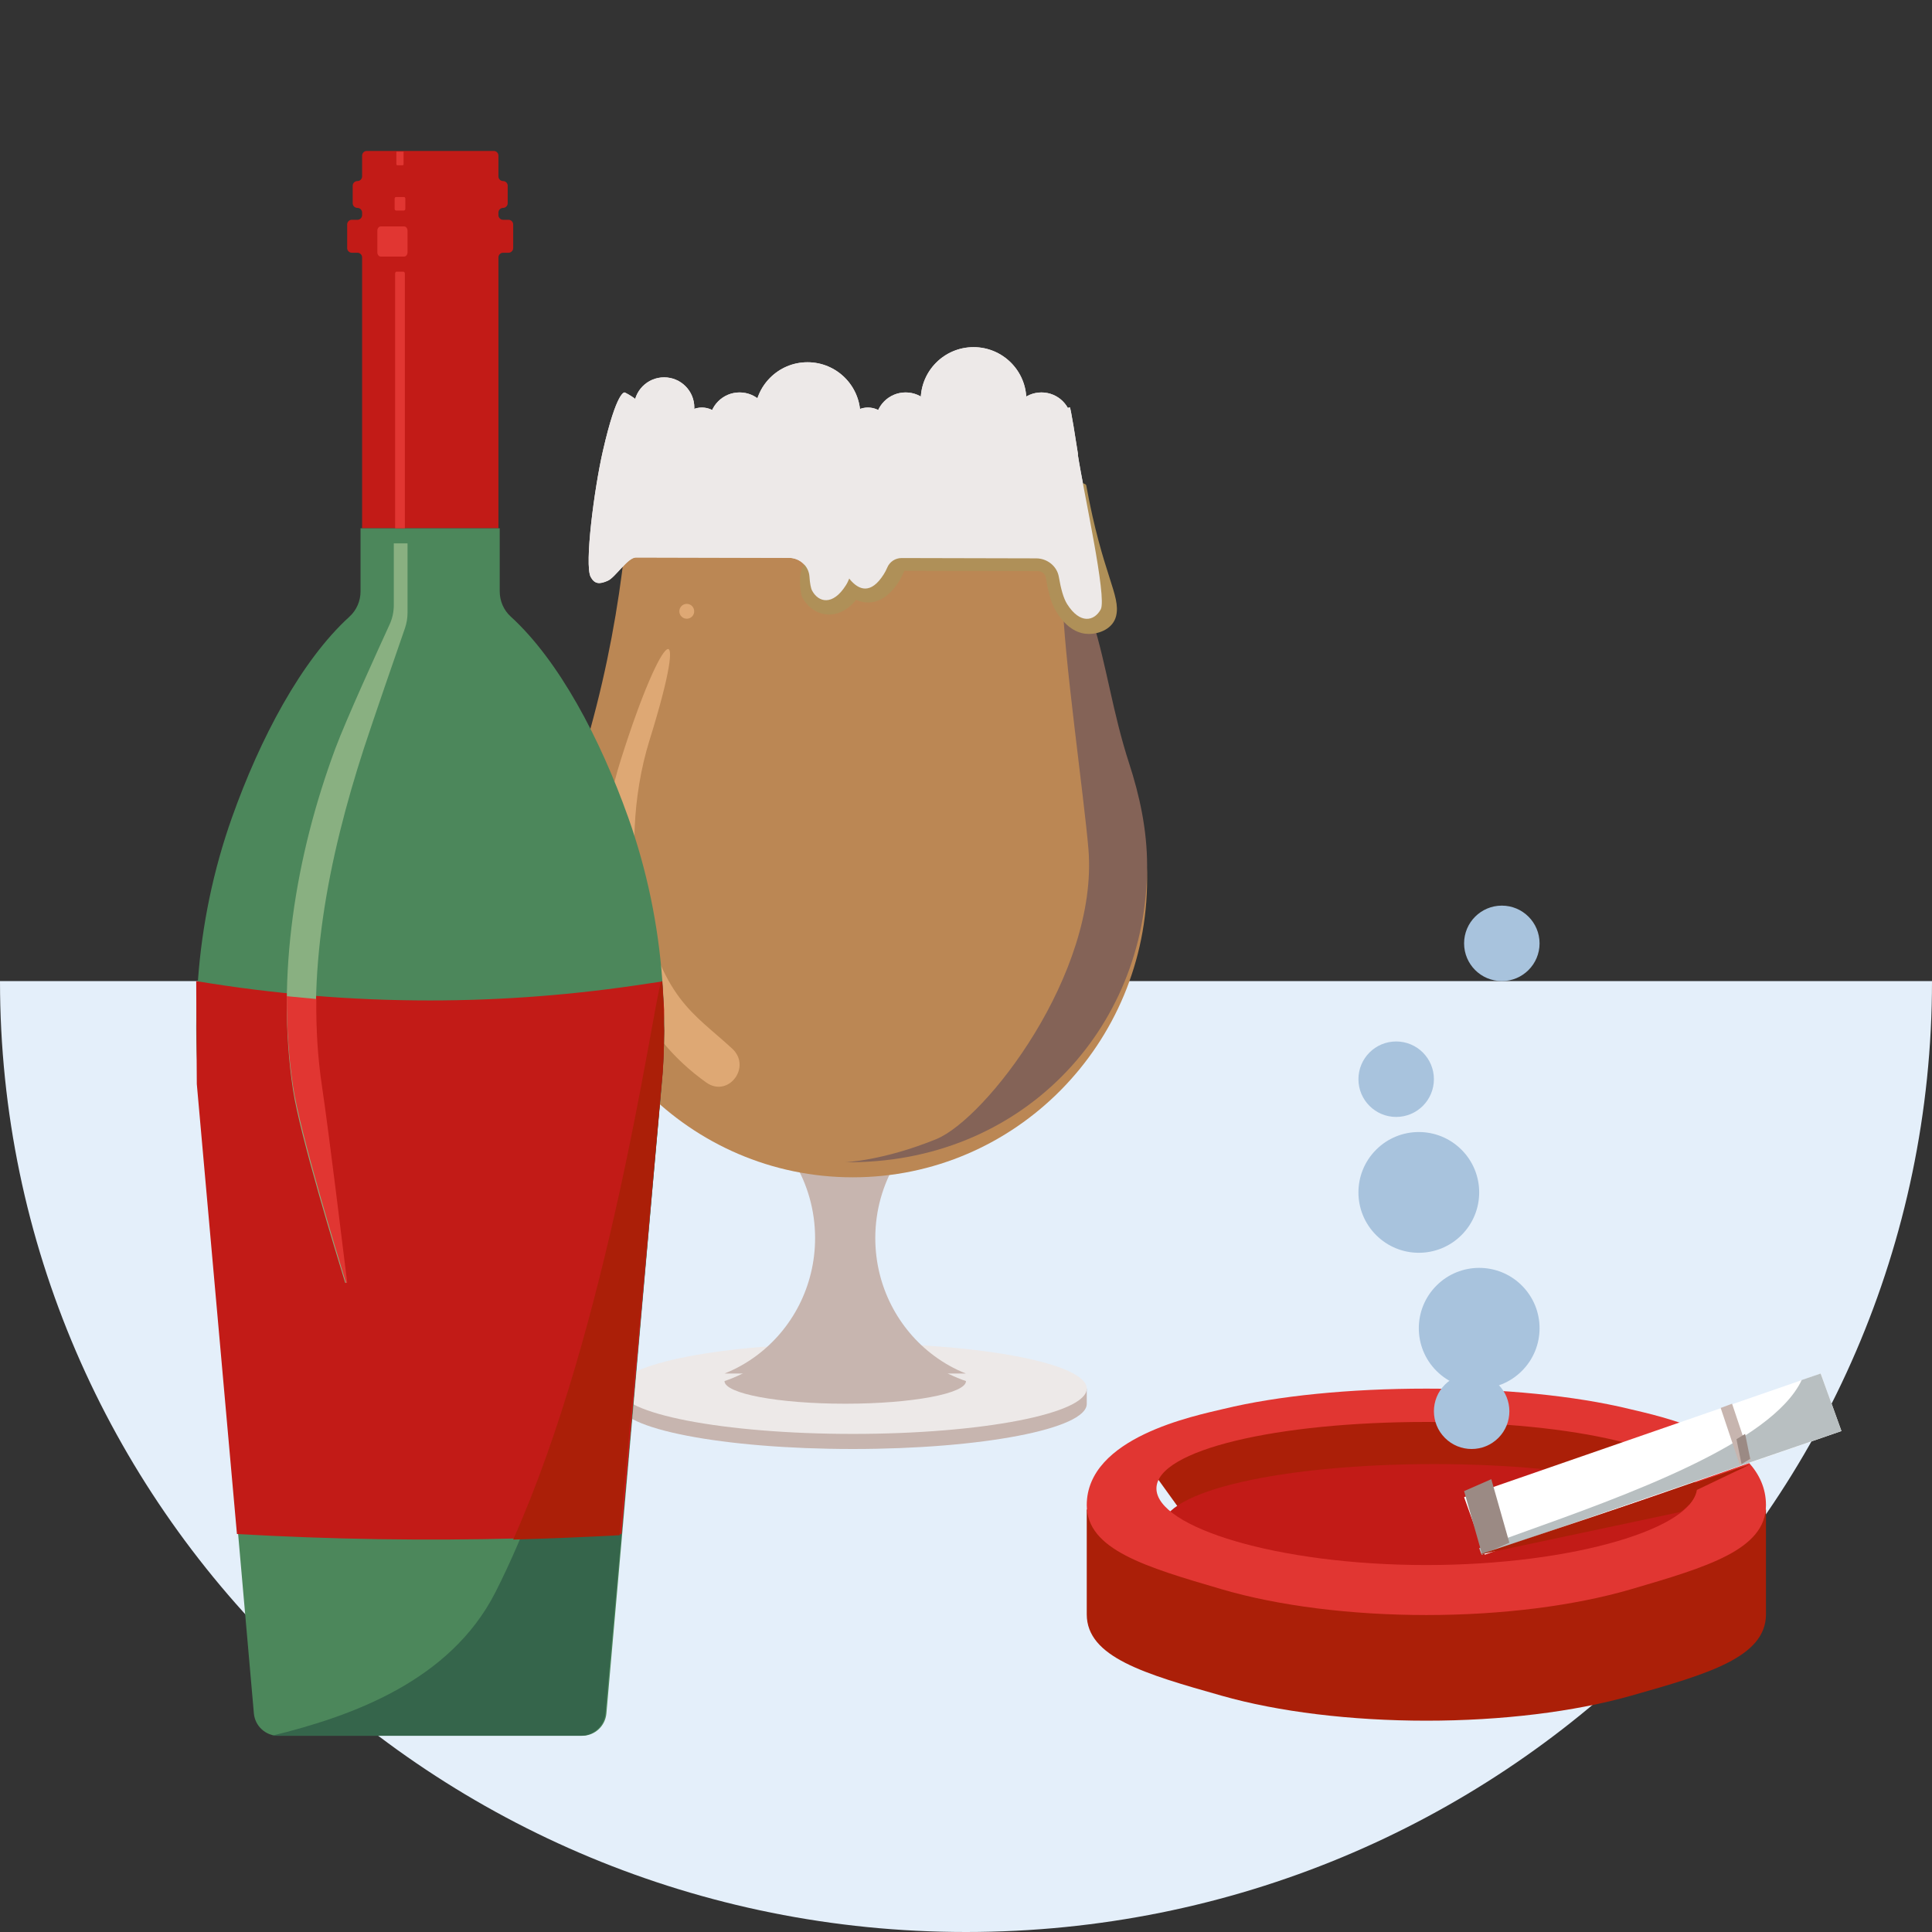 <?xml version="1.0" encoding="UTF-8"?>
<svg width="128px" height="128px" viewBox="0 0 128 128" version="1.1" xmlns="http://www.w3.org/2000/svg" xmlns:xlink="http://www.w3.org/1999/xlink">
    <rect x="0" y="0" width="128" height="128" fill="#333333" stroke="none"/>
    <title>01_Basics_Icons_Illustrations/06_illustrations_128x128/Other/x61-alchol</title>
    <g id="01_Basics_Icons_Illustrations/06_illustrations_128x128/Other/x61-alchol" stroke="none" stroke-width="1" fill="none" fill-rule="evenodd">
        <polygon id="BG" fill-opacity="0" fill="#FFFFFF" points="0 128 128 128 128 0 0 0"></polygon>
        <g id="88x88-Other-X61-ALCHOL" transform="translate(0, 10)">
            <path d="M128,55 C128,89.794 99.347,118 64,118 C28.653,118 0,89.794 0,55 L128,55 Z" id="Path" fill="#E4EFFA" fill-rule="nonzero"></path>
            <polygon id="Path" fill="#AB1F08" fill-rule="nonzero" points="78.452 90.404 80.37 89.265 90.036 88 101.553 88 109.959 89.645 112.347 91 114 86.482 107.644 83.914 95.594 83 85.402 83.318 79.246 84.898 76 87"></polygon>
            <path d="M113,91.185 C113,93.613 104.94,96 95,96 C85.06,96 77,93.613 77,91.185 C77,88.757 85.06,87 95,87 C104.94,87 113,88.757 113,91.185 Z" id="Path" fill="#C21B17" fill-rule="nonzero"></path>
            <path d="M112.234,92.003 C112.234,92.003 99.648,95.886 94.561,95.886 C89.473,95.886 76.443,92.13 76.443,92.13 L72,90 L72,96.951 C72,99.804 75.882,100.911 80.93,102.343 C84.69,103.413 89.513,104 94.5,104 C99.487,104 104.305,103.413 108.07,102.343 C113.122,100.911 117,99.804 117,96.951 L117,90 L112.234,91.999 L112.234,92.003 Z" id="Path" fill="#AB1F08" fill-rule="nonzero"></path>
            <path d="M107.917,83.34 C104.349,82.476 99.583,82 94.5,82 C89.417,82 84.651,82.476 81.083,83.34 C79.163,83.803 72,85.216 72,89.72 C72,92.666 75.882,93.81 80.93,95.289 C84.69,96.393 89.513,97 94.5,97 C99.487,97 104.305,96.393 108.07,95.289 C113.122,93.81 117,92.666 117,89.72 C117,85.216 109.837,83.807 107.917,83.34 Z M94.5,93.688 C84.625,93.688 76.617,91.174 76.617,88.616 C76.617,86.059 84.625,84.208 94.5,84.208 C104.375,84.208 112.382,86.059 112.382,88.616 C112.382,91.174 104.375,93.688 94.5,93.688 Z" id="Shape" fill="#E13632" fill-rule="nonzero"></path>
            <polygon id="Path" fill="#FFFFFF" fill-rule="nonzero" points="120.633 81 97 89.189 98.367 93 122 84.811"></polygon>
            <path d="M98,92.567 L98.156,93 L122,84.808 L120.622,81 L119.368,81.429 C117.394,85.632 107.675,89.091 100.727,91.582 C99.798,91.914 98.886,92.243 98,92.567 Z" id="Path" fill="#B8BFC1"></path>
            <polygon id="Path" fill="#9B8A84" fill-rule="nonzero" points="98.803 88 97 88.789 98.197 93 100 92.211"></polygon>
            <polygon id="Path" fill="#C7B5AF" fill-rule="nonzero" points="114.754 83 114 83.28 115.246 87 116 86.72"></polygon>
            <polygon id="Path" fill="#9B8A84" fill-rule="nonzero" points="115.619 85 115.046 85.351 115.381 87 115.954 86.649"></polygon>
            <path d="M99.268,85.268 C100.244,84.292 100.244,82.709 99.268,81.732 C98.291,80.756 96.708,80.756 95.732,81.732 C94.756,82.709 94.756,84.292 95.732,85.268 C96.708,86.244 98.291,86.244 99.268,85.268 Z" id="Path" fill="#A8C3DD" fill-rule="nonzero"></path>
            <path d="M100.828,80.828 C102.391,79.266 102.391,76.734 100.828,75.172 C99.266,73.609 96.734,73.609 95.172,75.172 C93.609,76.734 93.609,79.266 95.172,80.828 C96.734,82.391 99.266,82.391 100.828,80.828 Z" id="Path" fill="#A8C3DD" fill-rule="nonzero"></path>
            <path d="M92.5,64 C93.881,64 95,62.881 95,61.5 C95,60.119 93.881,59 92.5,59 C91.119,59 90,60.119 90,61.5 C90,62.881 91.119,64 92.5,64 Z" id="Path" fill="#A8C3DD" fill-rule="nonzero"></path>
            <path d="M96.828,71.828 C98.391,70.266 98.391,67.734 96.828,66.172 C95.266,64.609 92.734,64.609 91.172,66.172 C89.609,67.734 89.609,70.266 91.172,71.828 C92.734,73.391 95.266,73.391 96.828,71.828 Z" id="Path" fill="#A8C3DD" fill-rule="nonzero"></path>
            <path d="M99.5,55 C100.881,55 102,53.881 102,52.5 C102,51.119 100.881,50 99.5,50 C98.119,50 97,51.119 97,52.5 C97,53.881 98.119,55 99.5,55 Z" id="Path" fill="#A8C3DD" fill-rule="nonzero"></path>
            <path d="M98.004,93 L111.33,90.172 C111.33,90.172 112.302,89.543 112.422,88.712 L116,87 L98,93 L98.004,93 Z" id="Path" fill="#AB1F08" fill-rule="nonzero"></path>
            <path d="M72,82 L72,83.013 C72,84.663 65.058,86 56.5,86 C47.942,86 41,84.663 41,83.013 L41,82" id="Path" fill="#C7B5AF" fill-rule="nonzero"></path>
            <path d="M56.5,85 C65.06,85 72,83.657 72,82 C72,80.343 65.06,79 56.5,79 C47.94,79 41,80.343 41,82 C41,83.657 47.94,85 56.5,85 Z" id="Path" fill="#EDE9E8" fill-rule="nonzero"></path>
            <path d="M64,81 L48,81 C48.756,80.699 49.463,80.304 50.11,79.822 C52.468,78.072 54.002,75.23 54.002,72.022 C54.002,70.182 53.493,68.462 52.619,67 L59.373,67 C58.499,68.462 57.99,70.182 57.99,72.022 C57.99,75.23 59.524,78.072 61.882,79.822 C62.529,80.304 63.235,80.699 63.991,81 L64,81 Z" id="Path" fill="#C7B5AF" fill-rule="nonzero"></path>
            <path d="M64,81.5 C64,82.33 60.418,83 56,83 C51.582,83 48,82.33 48,81.5 C48.757,81.241 49.463,80.9 50.11,80.485 C51.573,80.189 53.671,80 56,80 C58.329,80 60.431,80.185 61.89,80.485 C62.537,80.9 63.243,81.241 64,81.5 Z" id="Path" fill="#C7B5AF" fill-rule="nonzero"></path>
            <path d="M38.151,41.536 C40.959,32.759 41.681,25.612 42.011,18 L70.984,18 C71.315,25.608 71.972,32.663 74.806,41.432 C75.502,43.581 76,45.851 76,48.244 C76,59.153 67.27,68 56.5,68 C45.73,68 37,59.157 37,48.244 C37,45.886 37.477,43.65 38.155,41.532 L38.151,41.536 Z" id="Path" fill="#BB8754" fill-rule="nonzero"></path>
            <path d="M41.147,40.287 C43.935,31.459 45.793,30.191 43.035,39.032 C41.846,42.842 41.833,47.011 42.358,49.356 C43.888,56.254 45.853,57.024 48.509,59.474 C49.822,60.686 48.245,62.755 46.791,61.718 C42.502,58.669 40,53.577 40,47.033 C40,44.662 40.473,42.413 41.147,40.283 L41.147,40.287 Z" id="Path" fill="#DEA874" fill-rule="nonzero"></path>
            <path d="M72.408,31.197 C73.31,34.067 73.723,37.239 74.806,40.568 C75.502,42.706 75.996,44.966 76,47.347 C76.004,58.233 67.609,67.137 56,66.998 C56,66.998 58.492,66.908 62.019,65.475 C65.315,64.137 72.786,54.493 72.112,46.26 C71.837,42.927 70.419,32.967 70.419,29.76 C70.419,25.994 71.759,29.136 72.408,31.192 L72.408,31.197 Z" id="Path" fill="#846357" fill-rule="nonzero"></path>
            <path d="M44,19 C45.105,19 46,18.105 46,17 C46,15.895 45.105,15 44,15 C42.895,15 42,15.895 42,17 C42,18.105 42.895,19 44,19 Z" id="Path" fill="#EDE9E8" fill-rule="nonzero"></path>
            <path d="M49,20 C50.105,20 51,19.105 51,18 C51,16.895 50.105,16 49,16 C47.895,16 47,16.895 47,18 C47,19.105 47.895,20 49,20 Z" id="Path" fill="#EDE9E8" fill-rule="nonzero"></path>
            <path d="M60,20 C61.105,20 62,19.105 62,18 C62,16.895 61.105,16 60,16 C58.895,16 58,16.895 58,18 C58,19.105 58.895,20 60,20 Z" id="Path" fill="#EDE9E8" fill-rule="nonzero"></path>
            <path d="M57.5,20 C58.328,20 59,19.328 59,18.5 C59,17.672 58.328,17 57.5,17 C56.672,17 56,17.672 56,18.5 C56,19.328 56.672,20 57.5,20 Z" id="Path" fill="#EDE9E8" fill-rule="nonzero"></path>
            <path d="M46.5,20 C47.328,20 48,19.328 48,18.5 C48,17.672 47.328,17 46.5,17 C45.672,17 45,17.672 45,18.5 C45,19.328 45.672,20 46.5,20 Z" id="Path" fill="#EDE9E8" fill-rule="nonzero"></path>
            <path d="M64.5,20 C66.433,20 68,18.433 68,16.5 C68,14.567 66.433,13 64.5,13 C62.567,13 61,14.567 61,16.5 C61,18.433 62.567,20 64.5,20 Z" id="Path" fill="#EDE9E8" fill-rule="nonzero"></path>
            <path d="M53.5,21 C55.433,21 57,19.433 57,17.5 C57,15.567 55.433,14 53.5,14 C51.567,14 50,15.567 50,17.5 C50,19.433 51.567,21 53.5,21 Z" id="Path" fill="#EDE9E8" fill-rule="nonzero"></path>
            <path d="M69,20 C70.105,20 71,19.105 71,18 C71,16.895 70.105,16 69,16 C67.895,16 67,16.895 67,18 C67,19.105 67.895,20 69,20 Z" id="Path" fill="#EDE9E8" fill-rule="nonzero"></path>
            <path d="M71.424,20.114 C70.913,16.802 70.878,16.989 70.878,16.989 C70.878,16.989 69.628,17.294 68.976,17.853 L42.872,17.853 C42.872,17.793 42.872,17.73 42.872,17.666 C42.872,16.679 41.391,16.002 41.391,16.002 C41.391,16.002 40.875,15.803 39.944,19.873 C39.367,22.385 38.711,27.446 39.135,28.225 C39.389,28.696 39.717,28.725 40.276,28.471 C40.774,28.247 41.583,26.934 42.133,26.934 L52.268,26.959 C52.985,26.959 53.58,27.501 53.628,28.196 C53.658,28.628 53.715,28.967 53.807,29.136 C54.231,29.92 55.175,30.144 56.036,28.785 C56.128,28.645 56.202,28.488 56.267,28.327 C56.285,28.353 56.302,28.382 56.32,28.403 C56.897,29.085 57.688,29.412 58.549,28.052 C58.641,27.912 58.715,27.76 58.785,27.599 C58.942,27.222 59.314,26.972 59.733,26.972 L68.644,26.993 C69.387,26.993 70.034,27.514 70.152,28.225 C70.283,28.992 70.454,29.632 70.699,30.021 C71.559,31.381 72.503,31.152 72.927,30.373 C73.351,29.589 71.8,22.656 71.406,20.11 L71.424,20.114 Z" id="Path" fill="#EDE9E8" fill-rule="nonzero"></path>
            <path d="M44,19 C45.105,19 46,18.105 46,17 C46,15.895 45.105,15 44,15 C42.895,15 42,15.895 42,17 C42,18.105 42.895,19 44,19 Z" id="Path" fill="#EDE9E8" fill-rule="nonzero"></path>
            <path d="M49,20 C50.105,20 51,19.105 51,18 C51,16.895 50.105,16 49,16 C47.895,16 47,16.895 47,18 C47,19.105 47.895,20 49,20 Z" id="Path" fill="#EDE9E8" fill-rule="nonzero"></path>
            <path d="M60,20 C61.105,20 62,19.105 62,18 C62,16.895 61.105,16 60,16 C58.895,16 58,16.895 58,18 C58,19.105 58.895,20 60,20 Z" id="Path" fill="#EDE9E8" fill-rule="nonzero"></path>
            <path d="M57.5,20 C58.328,20 59,19.328 59,18.5 C59,17.672 58.328,17 57.5,17 C56.672,17 56,17.672 56,18.5 C56,19.328 56.672,20 57.5,20 Z" id="Path" fill="#EDE9E8" fill-rule="nonzero"></path>
            <path d="M46.5,20 C47.328,20 48,19.328 48,18.5 C48,17.672 47.328,17 46.5,17 C45.672,17 45,17.672 45,18.5 C45,19.328 45.672,20 46.5,20 Z" id="Path" fill="#EDE9E8" fill-rule="nonzero"></path>
            <path d="M64.5,20 C66.433,20 68,18.433 68,16.5 C68,14.567 66.433,13 64.5,13 C62.567,13 61,14.567 61,16.5 C61,18.433 62.567,20 64.5,20 Z" id="Path" fill="#EDE9E8" fill-rule="nonzero"></path>
            <path d="M53.5,21 C55.433,21 57,19.433 57,17.5 C57,15.567 55.433,14 53.5,14 C51.567,14 50,15.567 50,17.5 C50,19.433 51.567,21 53.5,21 Z" id="Path" fill="#EDE9E8" fill-rule="nonzero"></path>
            <path d="M69,20 C70.105,20 71,19.105 71,18 C71,16.895 70.105,16 69,16 C67.895,16 67,16.895 67,18 C67,19.105 67.895,20 69,20 Z" id="Path" fill="#EDE9E8" fill-rule="nonzero"></path>
            <path d="M72.134,32 C71.564,32 70.72,31.741 69.967,30.5 C69.671,30.017 69.458,29.309 69.289,28.266 C69.249,28.025 69.032,27.84 68.78,27.84 L59.91,27.818 C59.819,28.051 59.714,28.262 59.597,28.456 C59.005,29.423 58.305,29.916 57.513,29.916 C57.239,29.916 56.974,29.854 56.722,29.74 C56.073,30.531 55.403,30.716 54.925,30.716 C54.185,30.716 53.511,30.267 53.12,29.52 C53.094,29.471 52.698,27.62 53.507,27.229 C57.687,25.192 71.781,21.129 71.968,22.167 C73.051,28.086 74.269,29.445 73.947,30.804 C73.752,31.626 72.882,32 72.142,32 L72.134,32 Z" id="Path" fill="#AF9058" fill-rule="nonzero"></path>
            <path d="M71.424,20.114 C70.913,16.802 70.878,16.989 70.878,16.989 C70.878,16.989 69.628,17.294 68.976,17.853 L42.872,17.853 C42.872,17.793 42.872,17.73 42.872,17.666 C42.872,16.679 41.391,16.002 41.391,16.002 C41.391,16.002 40.875,15.803 39.944,19.873 C39.367,22.385 38.711,27.446 39.135,28.225 C39.389,28.696 39.717,28.725 40.276,28.471 C40.774,28.247 41.583,26.934 42.133,26.934 L52.268,26.959 C52.985,26.959 53.58,27.501 53.628,28.196 C53.658,28.628 53.715,28.967 53.807,29.136 C54.231,29.92 55.175,30.144 56.036,28.785 C56.128,28.645 56.202,28.488 56.267,28.327 C56.285,28.353 56.302,28.382 56.32,28.403 C56.897,29.085 57.688,29.412 58.549,28.052 C58.641,27.912 58.715,27.76 58.785,27.599 C58.942,27.222 59.314,26.972 59.733,26.972 L68.644,26.993 C69.387,26.993 70.034,27.514 70.152,28.225 C70.283,28.992 70.454,29.632 70.699,30.021 C71.559,31.381 72.503,31.152 72.927,30.373 C73.351,29.589 71.8,22.656 71.406,20.11 L71.424,20.114 Z" id="Path" fill="#EDE9E8" fill-rule="nonzero"></path>
            <path d="M45.5,30.992 C45.772,30.992 45.992,30.772 45.992,30.5 C45.992,30.228 45.772,30.008 45.5,30.008 C45.228,30.008 45.008,30.228 45.008,30.5 C45.008,30.772 45.228,30.992 45.5,30.992 Z" id="Path" fill="#DEA874" fill-rule="nonzero"></path>
            <path d="M33.022,25 L23.991,25 L23.991,7.055 C23.991,6.885 23.852,6.745 23.683,6.745 L23.308,6.745 C23.139,6.745 23,6.604 23,6.434 L23,4.872 C23,4.702 23.139,4.562 23.308,4.562 L23.683,4.562 C23.852,4.562 23.991,4.421 23.991,4.251 L23.991,4.085 C23.991,3.915 23.852,3.774 23.683,3.774 L23.675,3.774 C23.506,3.774 23.367,3.634 23.367,3.464 L23.367,2.306 C23.367,2.136 23.506,1.996 23.675,1.996 L23.683,1.996 C23.852,1.996 23.991,1.855 23.991,1.685 L23.991,0.311 C23.991,0.14 24.13,0 24.299,0 L32.714,0 C32.883,0 33.022,0.14 33.022,0.311 L33.022,1.685 C33.022,1.855 33.161,1.996 33.33,1.996 C33.498,1.996 33.637,2.136 33.637,2.306 L33.637,3.464 C33.637,3.634 33.498,3.774 33.33,3.774 C33.161,3.774 33.022,3.915 33.022,4.085 L33.022,4.251 C33.022,4.421 33.161,4.562 33.33,4.562 L33.692,4.562 C33.861,4.562 34,4.702 34,4.872 L34,6.434 C34,6.604 33.861,6.745 33.692,6.745 L33.33,6.745 C33.161,6.745 33.022,6.885 33.022,7.055 L33.022,25 Z" id="Path" fill="#C21B17" fill-rule="nonzero"></path>
            <path d="M44,58.074 C44,59.327 43.944,60.58 43.832,61.833 L41.192,91.951 L40.176,103.517 C40.102,104.358 39.405,105 38.565,105 L18.435,105 C17.595,105 16.893,104.354 16.82,103.517 L15.804,91.946 L13.164,61.833 C13.146,61.625 13.129,61.417 13.116,61.209 C12.961,59.123 12.961,57.034 13.116,54.962 C13.116,54.962 13.116,54.944 13.116,54.94 C13.383,51.272 14.133,47.643 15.369,44.162 C17.229,38.929 19.951,33.77 23.155,30.853 C23.625,30.423 23.887,29.817 23.887,29.179 L23.887,25 L33.108,25 L33.108,29.179 C33.108,29.817 33.371,30.428 33.84,30.853 C37.04,33.77 39.762,38.929 41.623,44.162 C42.863,47.652 43.612,51.281 43.879,54.957 C43.957,55.993 43.996,57.034 43.996,58.074 L44,58.074 Z" id="Path" fill="#4C875B" fill-rule="nonzero"></path>
            <path d="M44,58.243 C44,59.492 43.943,60.74 43.829,61.989 L41.144,91.998 L40.111,103.523 C40.036,104.361 39.326,105 38.472,105 L18,105 C23.265,103.717 29.831,101.389 32.831,95.475 C40.689,79.997 43.707,52.835 43.877,55.138 C43.956,56.17 43.996,57.207 43.996,58.243 L44,58.243 Z" id="Path" fill="#35654B" fill-rule="nonzero"></path>
            <path d="M26.269,8 L26.731,8 C26.782,8 26.823,8.06 26.823,8.132 L26.823,25 L26.177,25 L26.177,8.132 C26.177,8.06 26.218,8 26.269,8 Z" id="Path" fill="#E13632" fill-rule="nonzero"></path>
            <path d="M26.771,5 L25.229,5 C25.103,5 25,5.127 25,5.284 L25,6.716 C25,6.873 25.103,7 25.229,7 L26.771,7 C26.897,7 27,6.873 27,6.716 L27,5.284 C27,5.127 26.897,5 26.771,5 Z" id="Path" fill="#E13632" fill-rule="nonzero"></path>
            <path d="M26.753,3.051 L26.247,3.051 C26.191,3.051 26.146,3.096 26.146,3.152 L26.146,3.848 C26.146,3.904 26.191,3.949 26.247,3.949 L26.753,3.949 C26.809,3.949 26.854,3.904 26.854,3.848 L26.854,3.152 C26.854,3.096 26.809,3.051 26.753,3.051 Z" id="Path" fill="#E13632" fill-rule="nonzero"></path>
            <path d="M26.267,0.049 L26.736,0.049 C26.736,0.049 26.739,0.049 26.739,0.052 L26.739,0.882 C26.739,0.918 26.709,0.951 26.67,0.951 L26.329,0.951 C26.294,0.951 26.261,0.921 26.261,0.882 L26.261,0.052 C26.261,0.052 26.261,0.049 26.264,0.049 L26.267,0.049 Z" id="Path" fill="#E13632" fill-rule="nonzero"></path>
            <path d="M44,56.91 C44,57.18 44,57.489 43.991,57.837 C44,58.107 44,58.395 43.991,58.682 C43.991,59.111 43.983,59.541 43.961,59.965 C43.939,60.674 43.892,61.339 43.831,61.819 L41.181,91.633 C38.932,91.762 36.688,91.852 34.439,91.921 C28.191,92.088 21.938,91.989 15.698,91.633 L13.039,61.819 C13.03,61.622 13,55 13,55 C18.128,55.858 23.304,56.283 28.48,56.283 C33.306,56.283 38.132,55.906 42.906,55.167 L43.779,55.039 L43.879,55.017 L44,56.91 Z" id="Path" fill="#C21B17" fill-rule="nonzero"></path>
            <path d="M22.94,74.955 C22.944,75.002 22.882,75.019 22.866,74.972 C22.287,73.098 19.852,65.133 19.414,62.214 C18.277,54.661 19.571,46.709 22.225,39.571 C22.907,37.735 25.04,33.057 25.809,31.38 C25.995,30.977 26.09,30.536 26.09,30.091 L26.09,26 L27,26 L27,30.605 C27,30.952 26.942,31.29 26.831,31.615 C26.301,33.139 24.689,37.803 24.114,39.566 C21.762,46.812 20.17,54.652 21.303,62.21 C21.741,65.12 22.709,73.046 22.944,74.951 L22.94,74.955 Z" id="Path" fill="#89B081" fill-rule="nonzero"></path>
            <path d="M22.996,74.954 C23,75.002 22.937,75.019 22.92,74.972 C22.334,73.065 19.864,64.961 19.42,61.992 C19.122,60.015 18.992,58.007 19,56 L20.958,56.187 C20.933,58.129 21.046,60.071 21.336,61.992 C21.78,64.952 22.761,73.017 23,74.954 L22.996,74.954 Z" id="Path" fill="#E13632" fill-rule="nonzero"></path>
            <path d="M44,58.22 C44,58.408 44,58.606 43.991,58.799 C43.991,59.227 43.982,59.656 43.959,60.08 C43.928,60.698 43.887,61.315 43.824,61.932 L41.051,91.713 C38.699,91.841 36.352,91.931 34,92 C40.337,77.806 43.172,57.2 43.769,55.159 C43.824,54.962 43.864,54.94 43.873,55.138 C43.946,56.072 43.986,57.007 43.986,57.954 C43.995,58.044 43.995,58.134 43.995,58.224 L44,58.22 Z" id="Path" fill="#AB1F08" fill-rule="nonzero"></path>
        </g>
    </g>
</svg>